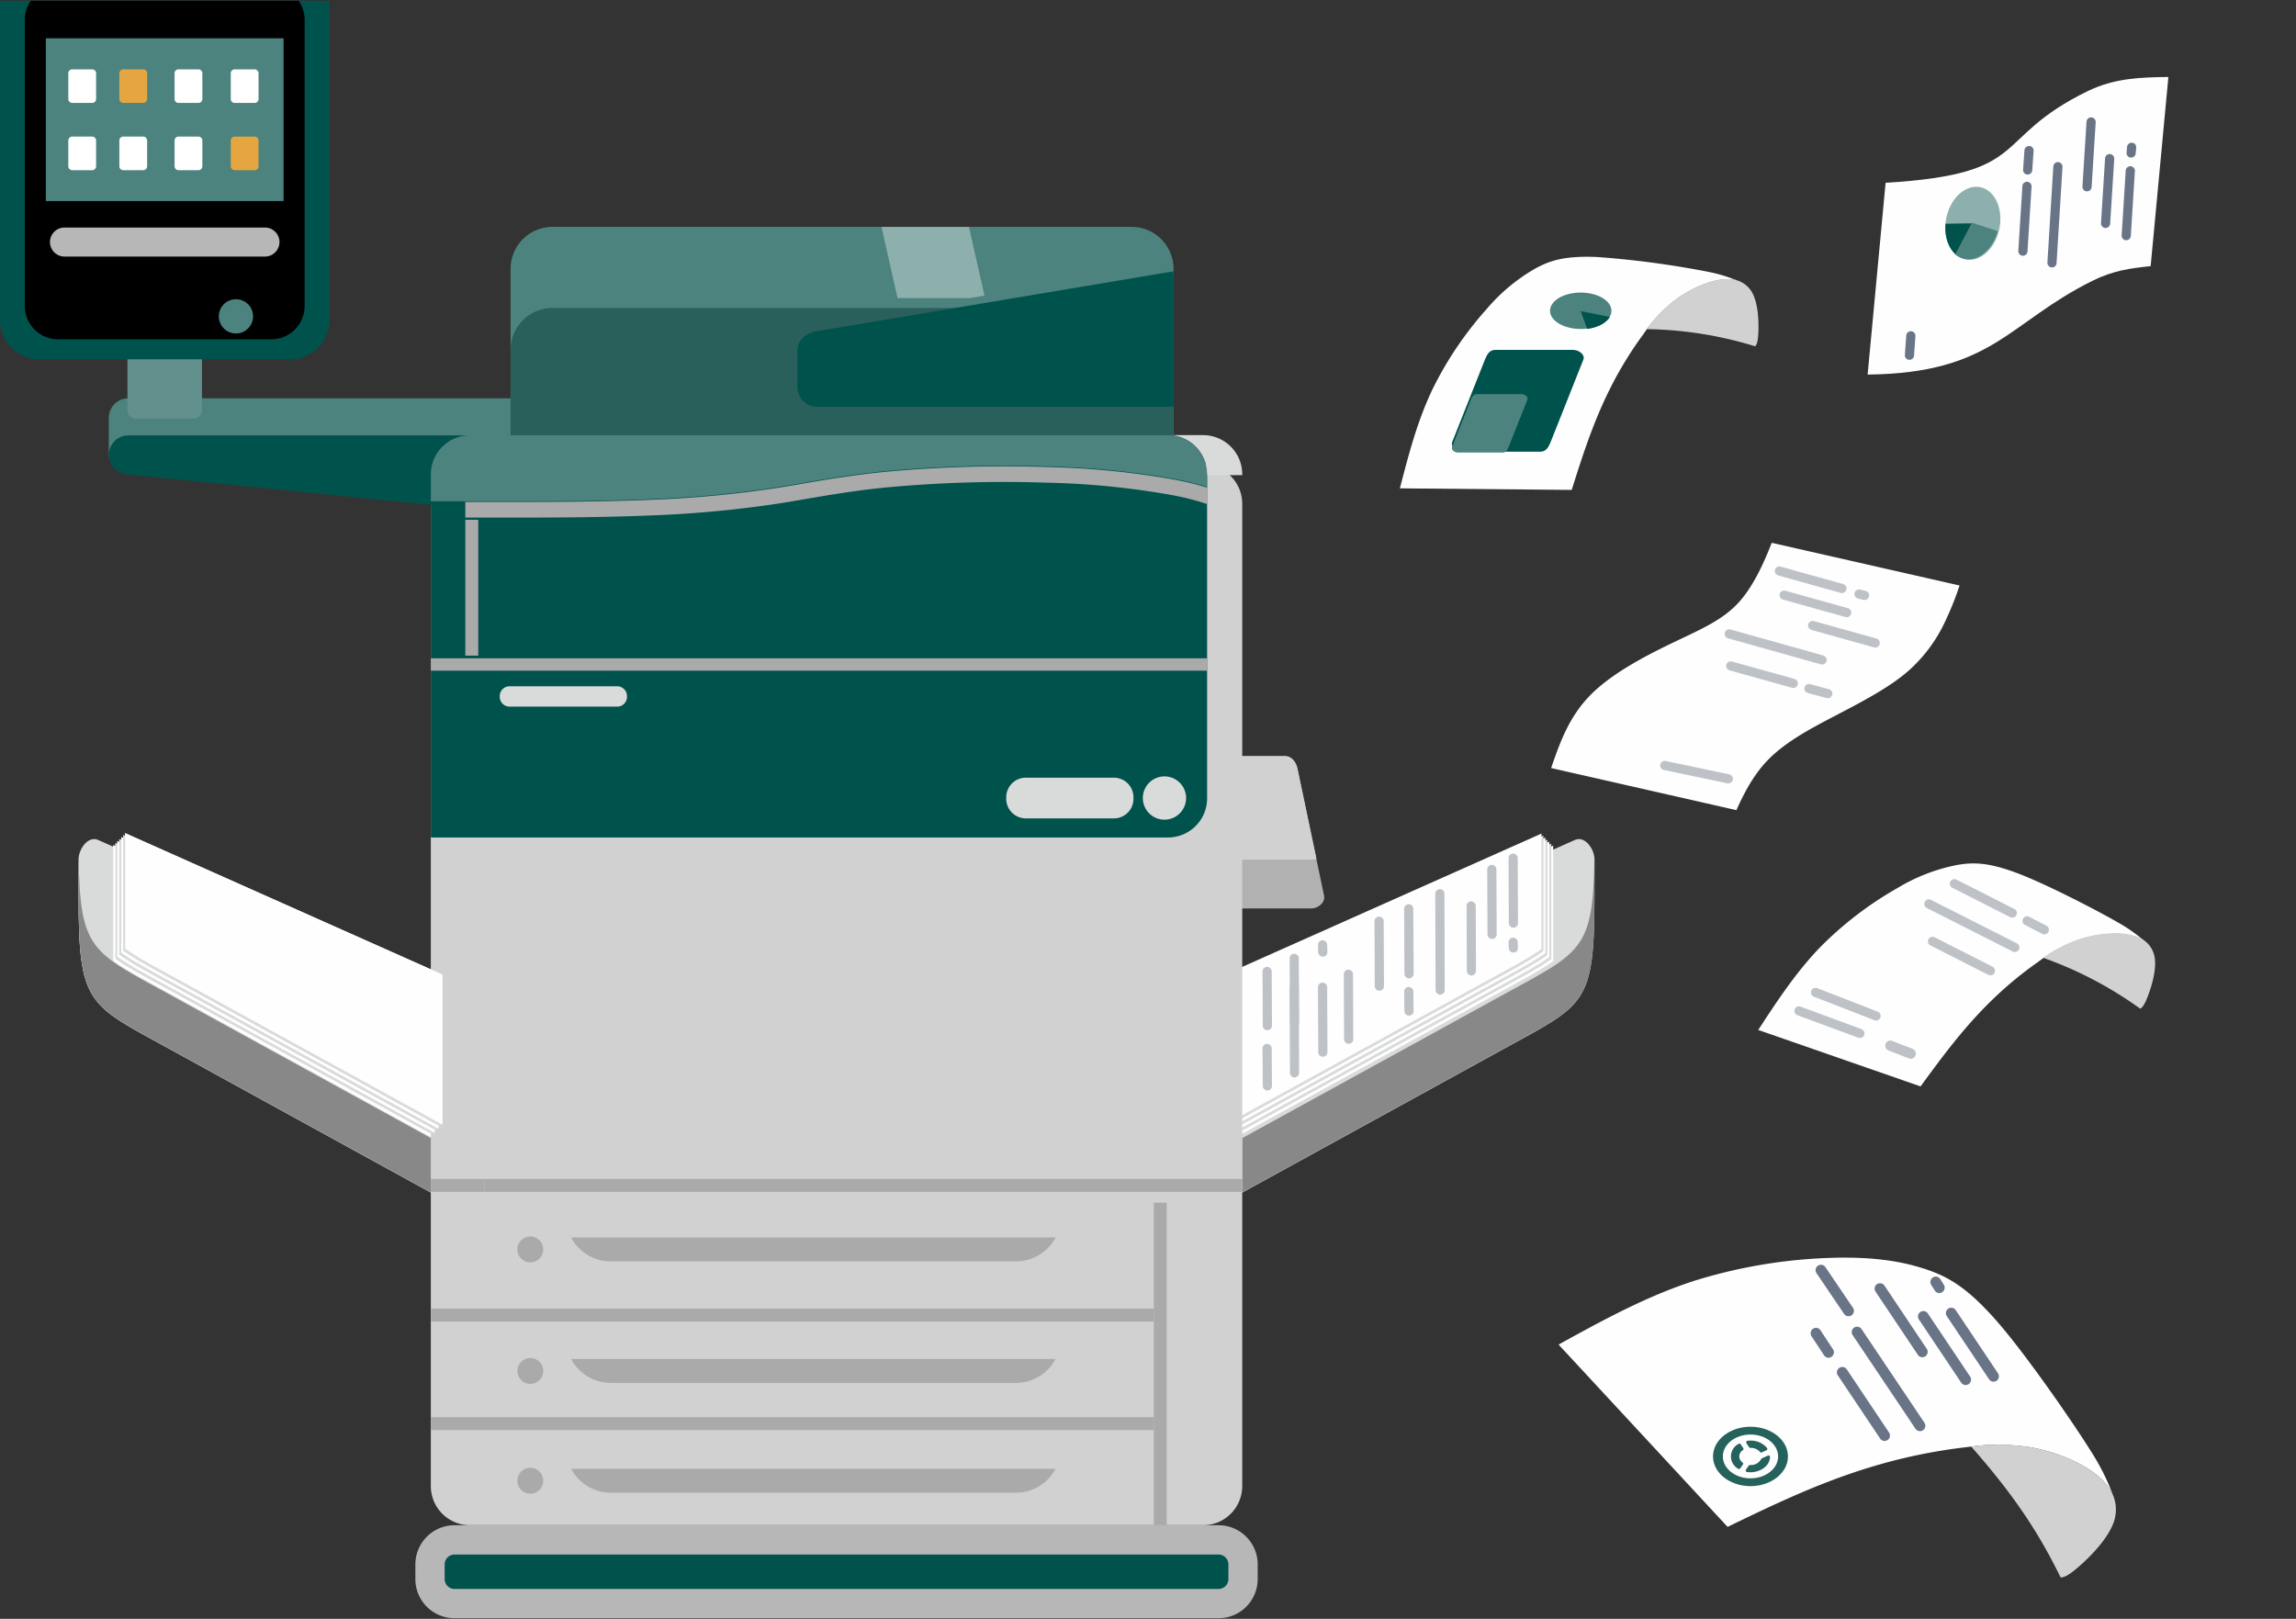 <svg xmlns="http://www.w3.org/2000/svg" xmlns:xlink="http://www.w3.org/1999/xlink" width="546" height="385" viewBox="0 0 546 385">
  <rect x="0" y="0" width="546" height="385" fill="#333333" stroke="none"/>
  <defs>
    <clipPath id="clip-path">
      <rect id="Rectangle_1633" data-name="Rectangle 1633" width="546" height="385" transform="translate(139 1130.13)" fill="#fff"/>
    </clipPath>
  </defs>
  <g id="Mask_Group_1" data-name="Mask Group 1" transform="translate(-139 -1130.13)" clip-path="url(#clip-path)">
    <g id="Group_3459" data-name="Group 3459" transform="translate(139 1130.323)">
      <path id="Path_602" data-name="Path 602" d="M229.893,140.427H249.58c1.683,0,2.713,1.414,3.059,3.061l6.3,29.979c.346,1.647-1.376,3.061-3.059,3.061H236.192c-1.683,0-2.715-1.412-3.061-3.061l-6.3-29.979c-.346-1.648,1.376-3.061,3.061-3.061Z" transform="translate(55.926 39.334)" fill="#b1b1b1" fill-rule="evenodd"/>
      <path id="Path_603" data-name="Path 603" d="M318.627,151.658l-87.235,38.871c-2.333,1.039-4.645,2.092-4.645,4.645v40.174c0,2.551,2.407,5.874,4.645,4.644l70.292-38.624c19.414-10.667,21.588-10.431,21.588-36.382V156.3c0-2.554-2.314-5.682-4.645-4.645Z" transform="translate(55.9 47.907)" fill="#d9dada" fill-rule="evenodd"/>
      <path id="Path_604" data-name="Path 604" d="M296.711,199.639,234.535,233.8V220.9l62.176-34.165c18.414-10.118,21.317-10.426,21.568-32.574q.02.209.02.413v8.683c0,25.951-2.174,25.715-21.588,36.382Z" transform="translate(60.873 49.579)" fill="#888" fill-rule="evenodd"/>
      <path id="Path_605" data-name="Path 605" d="M70.3,151.658l87.235,38.871c2.333,1.039,4.645,2.092,4.645,4.645v40.174c0,2.551-2.407,5.874-4.645,4.644L87.241,201.368C67.827,190.7,65.653,190.937,65.653,164.985V156.3c0-2.554,2.314-5.682,4.645-4.645Z" transform="translate(-46.965 47.907)" fill="#d9dada" fill-rule="evenodd"/>
      <path id="Path_606" data-name="Path 606" d="M87.241,199.639,149.417,233.8V220.9L87.241,186.735c-18.414-10.118-21.317-10.426-21.568-32.574q-.02.209-.02.413v8.683c0,25.951,2.174,25.715,21.588,36.382Z" transform="translate(-46.965 49.579)" fill="#c5c6c6" fill-rule="evenodd"/>
      <path id="Path_607" data-name="Path 607" d="M129.535,200.427h-12.76V203.5h12.76v-3.072Z" transform="translate(-14.322 79.764)" fill="#7688a1" fill-rule="evenodd"/>
      <path id="Path_608" data-name="Path 608" d="M70.705,152.566v27.469c3.135,2.26,7.432,4.49,13.31,7.719l62.176,34.165V186.2L70.705,152.566Z" transform="translate(-43.739 48.259)" fill="#fefefe" fill-rule="evenodd"/>
      <path id="Path_609" data-name="Path 609" d="M70.988,152.283V179.75c3.136,2.261,7.432,4.491,13.312,7.721l62.176,34.164V185.917L70.988,152.283Z" transform="translate(-43.559 48.064)" fill="#d9dada" fill-rule="evenodd"/>
      <path id="Path_610" data-name="Path 610" d="M71.272,152v27.469c3.135,2.26,7.432,4.49,13.31,7.719l62.176,34.165V185.635L71.272,152Z" transform="translate(-43.377 47.868)" fill="#fefefe" fill-rule="evenodd"/>
      <path id="Path_611" data-name="Path 611" d="M71.555,151.716v27.467c3.136,2.261,7.432,4.491,13.31,7.721l62.178,34.164V185.352L71.555,151.716Z" transform="translate(-43.197 47.672)" fill="#d9dada" fill-rule="evenodd"/>
      <path id="Path_612" data-name="Path 612" d="M71.839,151.432V178.9c3.135,2.26,7.432,4.49,13.31,7.719l62.176,34.165V185.068L71.839,151.432Z" transform="translate(-43.015 47.476)" fill="#fefefe" fill-rule="evenodd"/>
      <path id="Path_613" data-name="Path 613" d="M72.122,151.149v27.469c3.136,2.26,7.432,4.49,13.312,7.719L147.61,220.5V184.785L72.122,151.149Z" transform="translate(-42.835 47.281)" fill="#d9dada" fill-rule="evenodd"/>
      <path id="Path_614" data-name="Path 614" d="M72.406,150.865v27.469c3.135,2.26,7.432,4.491,13.31,7.719l62.176,34.165V184.5L72.406,150.865Z" transform="translate(-42.653 47.085)" fill="#fefefe" fill-rule="evenodd"/>
      <path id="Path_615" data-name="Path 615" d="M309.084,152.622v27.469c-3.136,2.261-7.432,4.491-13.311,7.721L233.6,221.975V186.258l75.488-33.636Z" transform="translate(60.274 48.298)" fill="#fefefe" fill-rule="evenodd"/>
      <path id="Path_616" data-name="Path 616" d="M308.8,152.339v27.469c-3.135,2.26-7.432,4.49-13.31,7.719l-62.176,34.165V185.975L308.8,152.339Z" transform="translate(60.093 48.103)" fill="#d9dada" fill-rule="evenodd"/>
      <path id="Path_617" data-name="Path 617" d="M308.517,152.056v27.467c-3.136,2.261-7.432,4.491-13.312,7.721l-62.176,34.164V185.69l75.488-33.634Z" transform="translate(59.912 47.907)" fill="#fefefe" fill-rule="evenodd"/>
      <path id="Path_618" data-name="Path 618" d="M308.232,151.772v27.469c-3.135,2.26-7.432,4.49-13.31,7.719l-62.176,34.165V185.408l75.486-33.636Z" transform="translate(59.731 47.711)" fill="#d9dada" fill-rule="evenodd"/>
      <path id="Path_619" data-name="Path 619" d="M307.95,151.489v27.467c-3.136,2.261-7.432,4.491-13.312,7.721L232.462,220.84V185.123l75.488-33.634Z" transform="translate(59.55 47.516)" fill="#fefefe" fill-rule="evenodd"/>
      <path id="Path_620" data-name="Path 620" d="M307.665,151.205v27.469c-3.135,2.26-7.432,4.49-13.31,7.719l-62.176,34.165V184.841l75.486-33.636Z" transform="translate(59.369 47.32)" fill="#d9dada" fill-rule="evenodd"/>
      <path id="Path_621" data-name="Path 621" d="M307.383,150.922v27.467c-3.136,2.261-7.432,4.491-13.31,7.721L231.9,220.273V184.558l75.488-33.636Z" transform="translate(59.188 47.124)" fill="#fefefe" fill-rule="evenodd"/>
      <path id="Path_622" data-name="Path 622" d="M126.063,95.177H300.442a9.316,9.316,0,0,1,9.289,9.289V338.122a9.316,9.316,0,0,1-9.289,9.289H126.063a9.316,9.316,0,0,1-9.289-9.289V104.466a9.316,9.316,0,0,1,9.289-9.289Z" transform="translate(-14.322 15.133)" fill="#d1d1d1" fill-rule="evenodd"/>
      <path id="Path_623" data-name="Path 623" d="M74.681,89.9h90.613a4.659,4.659,0,0,1,4.645,4.644v17.747c0,2.553-2.1,4.9-4.645,4.645l-90.613-9.063a4.842,4.842,0,0,1-4.644-4.645V94.54A4.657,4.657,0,0,1,74.681,89.9Z" transform="translate(-44.166 4.631)" fill="#4c837e" fill-rule="evenodd"/>
      <path id="Path_624" data-name="Path 624" d="M74.728,82.9H88.485a1.985,1.985,0,0,1,1.981,1.979v12.74a1.985,1.985,0,0,1-1.981,1.979H74.728a1.985,1.985,0,0,1-1.981-1.979V84.875A1.985,1.985,0,0,1,74.728,82.9Z" transform="translate(-42.436 -0.223)" fill="#62908c" fill-rule="evenodd"/>
      <path id="Path_625" data-name="Path 625" d="M123.821,271.235H305.55a9.317,9.317,0,0,0,9.291-9.289v-3.541a9.319,9.319,0,0,0-9.291-9.291H123.821a9.319,9.319,0,0,0-9.291,9.291v3.541a9.318,9.318,0,0,0,9.291,9.289Z" transform="translate(-15.755 113.429)" fill="#b7b7b7" fill-rule="evenodd"/>
      <path id="Path_626" data-name="Path 626" d="M121.105,261.553H302.835a2.348,2.348,0,0,0,2.323-2.322V255.69a2.349,2.349,0,0,0-2.323-2.323H121.105a2.349,2.349,0,0,0-2.323,2.323v3.541a2.348,2.348,0,0,0,2.323,2.322Z" transform="translate(-13.04 116.144)" fill="#00524c" fill-rule="evenodd"/>
      <path id="Path_627" data-name="Path 627" d="M252.34,240.927H137.14a10.672,10.672,0,0,0,9.41,5.686h96.379a10.674,10.674,0,0,0,9.41-5.686Z" transform="translate(-1.318 108.201)" fill="#aaa" fill-rule="evenodd"/>
      <path id="Path_628" data-name="Path 628" d="M252.34,224.989H137.14a10.672,10.672,0,0,0,9.41,5.686h96.379a10.674,10.674,0,0,0,9.41-5.686Z" transform="translate(-1.318 98.024)" fill="#aaa" fill-rule="evenodd"/>
      <path id="Path_629" data-name="Path 629" d="M252.34,208.677H137.14a10.67,10.67,0,0,0,9.41,5.684h96.379a10.672,10.672,0,0,0,9.41-5.684Z" transform="translate(-1.318 85.438)" fill="#aaa" fill-rule="evenodd"/>
      <path id="Path_630" data-name="Path 630" d="M288.7,233.427H116.774V236.5H288.7v-3.073Z" transform="translate(-14.322 103.412)" fill="#aaa" fill-rule="evenodd"/>
      <path id="Path_631" data-name="Path 631" d="M288.7,217.677H116.774v3.072H288.7v-3.072Z" transform="translate(-14.322 93.355)" fill="#aaa" fill-rule="evenodd"/>
      <path id="Path_632" data-name="Path 632" d="M304.757,200.427h-180.2V203.5h180.2v-3.072Z" transform="translate(-9.349 79.764)" fill="#aaa" fill-rule="evenodd"/>
      <path id="Path_633" data-name="Path 633" d="M221.7,202.3v76.706h3.072V202.3Z" transform="translate(52.677 83.537)" fill="#aaa" fill-rule="evenodd"/>
      <path id="Path_634" data-name="Path 634" d="M132.409,208.536a3.072,3.072,0,1,1-3.072,3.072,3.073,3.073,0,0,1,3.072-3.072Z" transform="translate(-6.3 85.351)" fill="#aaa" fill-rule="evenodd"/>
      <path id="Path_635" data-name="Path 635" d="M132.409,224.849a3.072,3.072,0,1,1-3.072,3.072,3.072,3.072,0,0,1,3.072-3.072Z" transform="translate(-6.3 97.934)" fill="#aaa" fill-rule="evenodd"/>
      <path id="Path_636" data-name="Path 636" d="M132.409,240.787a3.072,3.072,0,1,1-3.072,3.072,3.072,3.072,0,0,1,3.072-3.072Z" transform="translate(-6.3 108.111)" fill="#aaa" fill-rule="evenodd"/>
      <path id="Path_637" data-name="Path 637" d="M54.248,33.77v75.968a9.316,9.316,0,0,0,9.289,9.289H123.3a9.316,9.316,0,0,0,9.289-9.289V33.77Z" transform="translate(-54.248 -33.77)" fill="#00524c" fill-rule="evenodd"/>
      <path id="Path_638" data-name="Path 638" d="M122.963,33.77H59.275a7.838,7.838,0,0,0-1.426,4.511v68.095a7.913,7.913,0,0,0,7.89,7.89H116.5a7.913,7.913,0,0,0,7.89-7.89V38.281a7.828,7.828,0,0,0-1.427-4.511Z" transform="translate(-51.949 -33.77)" fill-rule="evenodd"/>
      <path id="Path_639" data-name="Path 639" d="M60.9,39.208h56.532V77.919H60.9V39.208Z" transform="translate(-49.998 -30.298)" fill="#4c837e" fill-rule="evenodd"/>
      <path id="Path_640" data-name="Path 640" d="M90.078,75.97a4.071,4.071,0,1,1-4.07,4.072,4.071,4.071,0,0,1,4.07-4.072Z" transform="translate(-33.968 -4.997)" fill="#4c837e" fill-rule="evenodd"/>
      <path id="Path_641" data-name="Path 641" d="M165.294,95.177H74.681a4.657,4.657,0,0,0-4.644,4.645v.029a4.842,4.842,0,0,0,4.644,4.645l90.613,9.063c2.541.254,4.645-2.092,4.645-4.645V99.822a4.659,4.659,0,0,0-4.645-4.645Z" transform="translate(-44.166 8.176)" fill="#00524c" fill-rule="evenodd"/>
      <path id="Path_642" data-name="Path 642" d="M138.293,66.583H276.066a9.974,9.974,0,0,1,9.946,9.946v63.984a9.974,9.974,0,0,1-9.946,9.944H138.293a9.973,9.973,0,0,1-9.944-9.944V76.529a9.974,9.974,0,0,1,9.944-9.946Z" transform="translate(-6.931 -12.817)" fill="#4c837e" fill-rule="evenodd"/>
      <path id="Path_643" data-name="Path 643" d="M138.293,76.914H276.066a9.974,9.974,0,0,1,9.946,9.944v63.985a9.974,9.974,0,0,1-9.946,9.944H138.293a9.973,9.973,0,0,1-9.944-9.944V86.858a9.973,9.973,0,0,1,9.944-9.944Z" transform="translate(-6.931 -3.867)" fill="#2a605b" fill-rule="evenodd"/>
      <path id="Path_644" data-name="Path 644" d="M232.472,140.427v24.655l.09,0h19.687a4.683,4.683,0,0,0,1.262-.177l-4.5-21.419c-.346-1.647-1.376-3.061-3.059-3.061Z" transform="translate(59.556 39.17)" fill="#d1d1d1" fill-rule="evenodd"/>
      <path id="Path_645" data-name="Path 645" d="M116.774,111.69v78.347c.213.015.428.023.644.023H292.087a9.311,9.311,0,0,0,9.291-9.291v-76.3a9.316,9.316,0,0,0-9.291-9.289H126.063a9.316,9.316,0,0,0-9.289,9.289v7.224Z" transform="translate(-14.322 8.923)" fill="#00524c" fill-rule="evenodd"/>
      <path id="Path_646" data-name="Path 646" d="M204.929,143.614H225.9a4.657,4.657,0,0,1,4.644,4.644v.392a4.657,4.657,0,0,1-4.644,4.644H204.929a4.657,4.657,0,0,1-4.645-4.644v-.392a4.657,4.657,0,0,1,4.645-4.644Z" transform="translate(39.003 41.146)" fill="#d9dada" fill-rule="evenodd"/>
      <path id="Path_647" data-name="Path 647" d="M225.254,143.427a5.146,5.146,0,1,1-5.145,5.145,5.146,5.146,0,0,1,5.145-5.145Z" transform="translate(51.662 41.026)" fill="#d9dada" fill-rule="evenodd"/>
      <path id="Path_648" data-name="Path 648" d="M129.1,130.722h25.612a2.328,2.328,0,0,1,2.322,2.322v.2a2.329,2.329,0,0,1-2.322,2.322H129.1a2.328,2.328,0,0,1-2.322-2.322v-.2a2.327,2.327,0,0,1,2.322-2.322Z" transform="translate(-7.934 32.298)" fill="#d9dada" fill-rule="evenodd"/>
      <path id="Path_649" data-name="Path 649" d="M182.178,66.583,186,83.511h17.17l3.5-.587-3.693-16.341Z" transform="translate(27.441 -12.817)" fill="#fff" fill-rule="evenodd" opacity="0.363"/>
      <path id="Path_650" data-name="Path 650" d="M210.967,80.079l-36.348,6.1c-2.517.423-4.644,2.091-4.644,4.645v8.683a4.658,4.658,0,0,0,4.644,4.645h84.813V73.1a10.056,10.056,0,0,0-.066-1.14l-44.9,7.536-3.5.587Z" transform="translate(19.649 -7.617)" fill="#00524c" fill-rule="evenodd"/>
      <path id="Path_651" data-name="Path 651" d="M289.722,126.738H116.774v2.939h184.6v-2.939Z" transform="translate(-14.322 29.631)" fill="#aaa" fill-rule="evenodd"/>
      <path id="Path_652" data-name="Path 652" d="M121.781,107.017v32.314h3.072V107.019q-1.536,0-3.072,0Z" transform="translate(-11.125 16.396)" fill="#aaa" fill-rule="evenodd"/>
      <path id="Path_653" data-name="Path 653" d="M132.543,108.049q-4.454,0-8.905,0h-1.856v3.716h1.856q.61,0,1.216,0,3.844,0,7.69,0c11.193,0,22.387-.051,33.569-.518a267.818,267.818,0,0,0,30.216-2.836c2.029-.318,4.052-.662,6.074-1.013,6.517-1.129,13.036-2.187,19.623-2.813a301.308,301.308,0,0,1,38.014-1.121,190.7,190.7,0,0,1,30.166,3.02c.2.039.406.08.609.121a57.447,57.447,0,0,1,7.365,1.953v-3.91a62.285,62.285,0,0,0-6.636-1.688q-.668-.133-1.339-.261a196.525,196.525,0,0,0-30.048-2.949,305.1,305.1,0,0,0-38.486,1.134c-6.68.636-13.294,1.706-19.9,2.851-2,.347-4,.69-6.013,1a264.225,264.225,0,0,1-29.8,2.8c-9.818.408-19.646.495-29.474.51q-1.971,0-3.941,0Z" transform="translate(-11.125 11.137)" fill="#aaa" fill-rule="evenodd"/>
      <path id="Path_654" data-name="Path 654" d="M224.57,95.27a9.323,9.323,0,0,1,7.975,9.2v.226H240.9v-.226a9.316,9.316,0,0,0-9.289-9.289H224.57v.093Z" transform="translate(54.51 8.11)" fill="#d9dada" fill-rule="evenodd"/>
      <path id="Path_655" data-name="Path 655" d="M126.063,95.177a9.316,9.316,0,0,0-9.289,9.289v6.4h10.061l8.905,0,3.941,0c9.828-.015,19.656-.1,29.474-.51a264.226,264.226,0,0,0,29.8-2.8c2.009-.313,4.011-.655,6.013-1,6.61-1.145,13.223-2.215,19.9-2.851a305.1,305.1,0,0,1,38.486-1.134,196.525,196.525,0,0,1,30.048,2.949l1.339.261a62.276,62.276,0,0,1,6.636,1.688v-3a9.323,9.323,0,0,0-7.975-9.2,9.161,9.161,0,0,0-1.316-.093H126.063Z" transform="translate(-14.322 8.155)" fill="#4c837e" fill-rule="evenodd"/>
      <path id="Path_657" data-name="Path 657" d="M65.092,43.718h4.747a.931.931,0,0,1,.929.929v6.13a.931.931,0,0,1-.929.929H65.092a.931.931,0,0,1-.929-.929v-6.13a.931.931,0,0,1,.929-.929Z" transform="translate(-47.917 -27.418)" fill="#fff" fill-rule="evenodd"/>
      <path id="Path_658" data-name="Path 658" d="M72.5,43.718h4.747a.931.931,0,0,1,.929.929v6.13a.931.931,0,0,1-.929.929H72.5a.931.931,0,0,1-.929-.929v-6.13a.931.931,0,0,1,.929-.929Z" transform="translate(-43.188 -27.418)" fill="#e5a641" fill-rule="evenodd"/>
      <path id="Path_659" data-name="Path 659" d="M80.512,43.718h4.749a.931.931,0,0,1,.929.929v6.13a.931.931,0,0,1-.929.929H80.512a.931.931,0,0,1-.929-.929v-6.13a.931.931,0,0,1,.929-.929Z" transform="translate(-38.07 -27.418)" fill="#fff" fill-rule="evenodd"/>
      <path id="Path_660" data-name="Path 660" d="M88.668,43.718h4.749a.931.931,0,0,1,.929.929v6.13a.931.931,0,0,1-.929.929H88.668a.931.931,0,0,1-.929-.929v-6.13a.931.931,0,0,1,.929-.929Z" transform="translate(-32.862 -27.418)" fill="#fff" fill-rule="evenodd"/>
      <path id="Path_661" data-name="Path 661" d="M65.092,53.478h4.747a.931.931,0,0,1,.929.929v6.13a.931.931,0,0,1-.929.929H65.092a.931.931,0,0,1-.929-.929v-6.13a.931.931,0,0,1,.929-.929Z" transform="translate(-47.917 -21.186)" fill="#fff" fill-rule="evenodd"/>
      <path id="Path_662" data-name="Path 662" d="M72.5,53.478h4.747a.931.931,0,0,1,.929.929v6.13a.931.931,0,0,1-.929.929H72.5a.931.931,0,0,1-.929-.929v-6.13a.931.931,0,0,1,.929-.929Z" transform="translate(-43.188 -21.186)" fill="#fff" fill-rule="evenodd"/>
      <path id="Path_663" data-name="Path 663" d="M80.512,53.478h4.749a.931.931,0,0,1,.929.929v6.13a.931.931,0,0,1-.929.929H80.512a.931.931,0,0,1-.929-.929v-6.13a.931.931,0,0,1,.929-.929Z" transform="translate(-38.07 -21.186)" fill="#fff" fill-rule="evenodd"/>
      <path id="Path_664" data-name="Path 664" d="M88.668,53.478h4.749a.931.931,0,0,1,.929.929v6.13a.931.931,0,0,1-.929.929H88.668a.931.931,0,0,1-.929-.929v-6.13a.931.931,0,0,1,.929-.929Z" transform="translate(-32.862 -21.186)" fill="#e5a641" fill-rule="evenodd"/>
      <path id="Path_665" data-name="Path 665" d="M308.5,133.734c-6.639,3.184-14.768,7.383-19.915,12.668-4.937,5.065-7.133,11.126-9.215,17.229l44.054,10.012c1.973-4.378,4.208-8.591,7.632-12.068,4.4-4.472,10.77-7.722,16.866-10.906s11.922-6.3,16.19-9.957a36.024,36.024,0,0,0,9.009-12.056,73.352,73.352,0,0,0,3.375-8.44l-44.668-10.152c-1.3,3.285-3.862,9.7-7.682,13.987-3.862,4.334-9.009,6.5-15.646,9.685Z" transform="translate(89.499 18.837)" fill="#fefefe" fill-rule="evenodd"/>
      <path id="Path_666" data-name="Path 666" d="M324.091,175.306c-5.646,5.846-10.17,12.717-14.668,19.612l38.6,13.425c4.945-6.762,9.91-13.518,16.218-19.774a88.939,88.939,0,0,1,11.735-9.83l.141-.1v0a34.156,34.156,0,0,1,8.558-4.788c4-1.621,12.44-3.084,16.641-.023a36.668,36.668,0,0,0-6.148-4.362c-4.223-2.476-16.643-8.961-23.708-11.675s-10.754-2.815-14.8-2.1a43.494,43.494,0,0,0-14.132,5.479,84.43,84.43,0,0,0-18.435,14.132Zm77.862-.944h0l-.008-.008.008.008Z" transform="translate(108.693 49.838)" fill="#fefefe" fill-rule="evenodd"/>
      <path id="Path_667" data-name="Path 667" d="M350.779,171.376a91.44,91.44,0,0,1,23.061,12.092c.569-.238,1.129-1.121,1.881-3.11.87-2.3,2-6.094,1.588-8.96a6.23,6.23,0,0,0-3.139-4.555c-4.386-2.43-12.125-1.04-15.905.49a31.326,31.326,0,0,0-7.485,4.042Z" transform="translate(135.1 56.222)" fill="#d1d1d1" fill-rule="evenodd"/>
      <path id="Path_668" data-name="Path 668" d="M87.241,199.639,149.417,233.8V220.9L87.241,186.735c-18.414-10.118-21.317-10.426-21.568-32.574q-.02.209-.02.413v8.683c0,25.951,2.174,25.715,21.588,36.382Z" transform="translate(-46.965 49.579)" fill="#888" fill-rule="evenodd"/>
      <path id="Path_669" data-name="Path 669" d="M129.535,200.427h-12.76V203.5h12.76v-3.072Z" transform="translate(-14.322 79.764)" fill="#aaa" fill-rule="evenodd"/>
      <path id="Path_670" data-name="Path 670" d="M70.705,152.566v27.469c3.135,2.26,7.432,4.49,13.31,7.719l62.176,34.165V186.2L70.705,152.566Z" transform="translate(-43.739 48.259)" fill="#fefefe" fill-rule="evenodd"/>
      <path id="Path_671" data-name="Path 671" d="M70.988,152.283V179.75c3.136,2.261,7.432,4.491,13.312,7.721l62.176,34.164V185.917L70.988,152.283Z" transform="translate(-43.559 48.064)" fill="#d9dada" fill-rule="evenodd"/>
      <path id="Path_672" data-name="Path 672" d="M71.272,152v27.469c3.135,2.26,7.432,4.49,13.31,7.719l62.176,34.165V185.635L71.272,152Z" transform="translate(-43.377 47.868)" fill="#fefefe" fill-rule="evenodd"/>
      <path id="Path_673" data-name="Path 673" d="M71.555,151.716v27.467c3.136,2.261,7.432,4.491,13.31,7.721l62.178,34.164V185.352L71.555,151.716Z" transform="translate(-43.197 47.672)" fill="#d9dada" fill-rule="evenodd"/>
      <path id="Path_674" data-name="Path 674" d="M71.839,151.432V178.9c3.135,2.26,7.432,4.49,13.31,7.719l62.176,34.165V185.068L71.839,151.432Z" transform="translate(-43.015 47.476)" fill="#fefefe" fill-rule="evenodd"/>
      <path id="Path_675" data-name="Path 675" d="M72.122,151.149v27.469c3.136,2.26,7.432,4.49,13.312,7.719L147.61,220.5V184.785L72.122,151.149Z" transform="translate(-42.835 47.281)" fill="#d9dada" fill-rule="evenodd"/>
      <path id="Path_676" data-name="Path 676" d="M72.406,150.865v27.469c3.135,2.26,7.432,4.491,13.31,7.719l62.176,34.165V184.5L72.406,150.865Z" transform="translate(-42.653 47.085)" fill="#fefefe" fill-rule="evenodd"/>
      <path id="Path_677" data-name="Path 677" d="M274.271,154.276h0a1.094,1.094,0,0,1,1.1,1.088l.07,15.442a1.1,1.1,0,0,1-1.086,1.1h0a1.1,1.1,0,0,1-1.1-1.088l-.07-15.442a1.1,1.1,0,0,1,1.088-1.1Z" transform="translate(85.552 48.534)" fill="#bec2c7" fill-rule="evenodd"/>
      <path id="Path_678" data-name="Path 678" d="M271.176,155.87h0a1.1,1.1,0,0,1,1.1,1.086l.069,15.443a1.092,1.092,0,0,1-1.086,1.1h0a1.1,1.1,0,0,1-1.1-1.086l-.069-15.442a1.094,1.094,0,0,1,1.086-1.1Z" transform="translate(83.577 49.622)" fill="#bec2c7" fill-rule="evenodd"/>
      <path id="Path_679" data-name="Path 679" d="M268.176,161.026h0a1.1,1.1,0,0,1,1.1,1.088l.069,15.442a1.092,1.092,0,0,1-1.086,1.1h0a1.1,1.1,0,0,1-1.1-1.086l-.069-15.442a1.094,1.094,0,0,1,1.086-1.1Z" transform="translate(81.661 53.144)" fill="#bec2c7" fill-rule="evenodd"/>
      <path id="Path_680" data-name="Path 680" d="M238.563,170.309h0a1.1,1.1,0,0,1,1.1,1.086l.067,12.9a1.094,1.094,0,0,1-1.086,1.1h0a1.1,1.1,0,0,1-1.1-1.088l-.067-12.9a1.091,1.091,0,0,1,1.085-1.1Z" transform="translate(62.753 59.441)" fill="#bec2c7" fill-rule="evenodd"/>
      <path id="Path_681" data-name="Path 681" d="M242.5,168.433h0a1.094,1.094,0,0,1,1.1,1.088l.07,15.442a1.1,1.1,0,0,1-1.086,1.1h0a1.1,1.1,0,0,1-1.1-1.088l-.07-15.442a1.1,1.1,0,0,1,1.088-1.1Z" transform="translate(65.266 58.203)" fill="#bec2c7" fill-rule="evenodd"/>
      <path id="Path_682" data-name="Path 682" d="M246.613,172.512h0a1.093,1.093,0,0,1,1.1,1.086l.07,15.442a1.1,1.1,0,0,1-1.088,1.1h0a1.093,1.093,0,0,1-1.1-1.088l-.07-15.442a1.093,1.093,0,0,1,1.086-1.1Z" transform="translate(67.892 60.989)" fill="#bec2c7" fill-rule="evenodd"/>
      <path id="Path_683" data-name="Path 683" d="M250.363,170.683h0a1.094,1.094,0,0,1,1.1,1.086l.07,15.442a1.1,1.1,0,0,1-1.088,1.1h0a1.093,1.093,0,0,1-1.1-1.088l-.07-15.442a1.094,1.094,0,0,1,1.086-1.1Z" transform="translate(70.287 59.739)" fill="#bec2c7" fill-rule="evenodd"/>
      <path id="Path_684" data-name="Path 684" d="M254.818,163.183h0a1.092,1.092,0,0,1,1.1,1.086l.07,15.442a1.1,1.1,0,0,1-1.086,1.1h0a1.1,1.1,0,0,1-1.1-1.088l-.07-15.442a1.094,1.094,0,0,1,1.088-1.1Z" transform="translate(73.13 54.617)" fill="#bec2c7" fill-rule="evenodd"/>
      <path id="Path_685" data-name="Path 685" d="M259.12,161.431h0a1.1,1.1,0,0,1,1.1,1.088l.069,15.442a1.094,1.094,0,0,1-1.086,1.1h0a1.1,1.1,0,0,1-1.1-1.088l-.069-15.442a1.094,1.094,0,0,1,1.086-1.1Z" transform="translate(75.879 53.421)" fill="#bec2c7" fill-rule="evenodd"/>
      <path id="Path_686" data-name="Path 686" d="M238.562,181.226h0a1.1,1.1,0,0,1,1.1,1.09l.064,8.91a1.09,1.09,0,0,1-1.085,1.095h0a1.1,1.1,0,0,1-1.1-1.09l-.064-8.91a1.088,1.088,0,0,1,1.083-1.095Z" transform="translate(62.753 66.823)" fill="#bec2c7" fill-rule="evenodd"/>
      <path id="Path_687" data-name="Path 687" d="M242.5,172.507h0a1.093,1.093,0,0,1,1.1,1.085l.072,20.287a1.1,1.1,0,0,1-1.088,1.1h0a1.09,1.09,0,0,1-1.095-1.085l-.074-20.287a1.1,1.1,0,0,1,1.09-1.1Z" transform="translate(65.265 61.07)" fill="#bec2c7" fill-rule="evenodd"/>
      <path id="Path_688" data-name="Path 688" d="M246.606,166.651h0a1.123,1.123,0,0,1,1.114,1.091l.034,1.724a1.068,1.068,0,0,1-1.07,1.093h0a1.119,1.119,0,0,1-1.114-1.09l-.034-1.724a1.07,1.07,0,0,1,1.068-1.095Z" transform="translate(67.899 56.767)" fill="#bec2c7" fill-rule="evenodd"/>
      <path id="Path_689" data-name="Path 689" d="M259.118,173.232h0a1.111,1.111,0,0,1,1.106,1.091l.052,4.632a1.08,1.08,0,0,1-1.078,1.095h0a1.111,1.111,0,0,1-1.106-1.091l-.054-4.632a1.083,1.083,0,0,1,1.08-1.095Z" transform="translate(75.881 61.298)" fill="#bec2c7" fill-rule="evenodd"/>
      <path id="Path_690" data-name="Path 690" d="M263.635,159.228h0a1.091,1.091,0,0,1,1.1,1.085l.072,22.912a1.1,1.1,0,0,1-1.088,1.1h0a1.091,1.091,0,0,1-1.095-1.085l-.074-22.913a1.1,1.1,0,0,1,1.09-1.1Z" transform="translate(78.759 52.035)" fill="#bec2c7" fill-rule="evenodd"/>
      <path id="Path_691" data-name="Path 691" d="M274.263,166.292h0a1.124,1.124,0,0,1,1.116,1.091l.031,1.362a1.066,1.066,0,0,1-1.067,1.093h0a1.124,1.124,0,0,1-1.116-1.091l-.031-1.362a1.069,1.069,0,0,1,1.068-1.093Z" transform="translate(85.56 56.517)" fill="#bec2c7" fill-rule="evenodd"/>
      <path id="Path_692" data-name="Path 692" d="M265.038,101.627c-3.48,7.346-5.568,15.3-7.622,23.274l40.86.37c2.522-7.99,5.065-15.977,9.038-23.923a88.818,88.818,0,0,1,7.975-13.067l.1-.138,0,0a34.135,34.135,0,0,1,6.574-7.275c3.274-2.815,10.8-6.9,15.76-5.347a36.618,36.618,0,0,0-7.219-2.163,222.06,222.06,0,0,0-26.2-3.477c-7.564-.31-11.09.773-14.693,2.746a43.514,43.514,0,0,0-11.635,9.713,84.4,84.4,0,0,0-12.943,19.287ZM338.5,75.82h0l-.011,0,.01,0Z" transform="translate(75.484 -8.953)" fill="#fefefe" fill-rule="evenodd"/>
      <path id="Path_693" data-name="Path 693" d="M293.274,85.006a91.516,91.516,0,0,1,25.717,4.078c.462-.406.711-1.422.787-3.547.087-2.461-.059-6.412-1.363-9a6.232,6.232,0,0,0-4.431-3.312c-4.934-.9-11.82,2.894-14.914,5.553a31.31,31.31,0,0,0-5.8,6.225Z" transform="translate(98.381 -6.92)" fill="#d1d1d1" fill-rule="evenodd"/>
      <path id="Path_694" data-name="Path 694" d="M377.578,48.215c6.487-3.179,12.8-3.31,19.243-3.389l-4.214,44.983c-4.775.51-8.85,1.009-13.846,3.49-20.221,10.041-23.651,21.976-53.461,22.3l4.273-45.609c35.206-2.124,24.729-10.375,48-21.778Z" transform="translate(118.831 -26.71)" fill="#fefefe" fill-rule="evenodd"/>
      <path id="Path_695" data-name="Path 695" d="M312.5,215.858c-11.183,3.634-21.627,9.338-32.055,15.093l40.19,43.354c10.909-5.281,21.839-10.539,34.144-14.25a128.693,128.693,0,0,1,21.665-4.588l.246-.03h0c5.114-.6,7.35-1.021,14.183-.308,6.212.649,17.985,4.508,21.273,11.27a52.936,52.936,0,0,0-4.893-9.746c-3.711-6.03-15.176-22.746-22.36-31.009s-11.825-10.9-17.48-12.73-12.322-2.858-21.773-2.6a122.178,122.178,0,0,0-33.145,5.54Zm100.107,51.655v0l0-.016,0,.015Z" transform="translate(90.19 88.63)" fill="#fefefe" fill-rule="evenodd"/>
      <path id="Path_696" data-name="Path 696" d="M340.333,237.88c8.858,10.064,15.409,19.092,21.25,31.1.886.082,2.2-.665,4.513-2.7,2.676-2.353,6.687-6.43,8.111-10.369a9.019,9.019,0,0,0-.916-7.95c-3.954-6.082-14.785-9.561-20.652-10.174a45.326,45.326,0,0,0-12.305.084Z" transform="translate(128.43 105.962)" fill="#d1d1d1" fill-rule="evenodd"/>
      <path id="Path_697" data-name="Path 697" d="M64.949,66.677h47.682a3.462,3.462,0,0,1,3.452,3.452h0a3.464,3.464,0,0,1-3.452,3.454H64.949A3.464,3.464,0,0,1,61.5,70.129h0a3.462,3.462,0,0,1,3.452-3.452Z" transform="translate(-49.619 -12.757)" fill="#b7b7b7" fill-rule="evenodd"/>
      <path id="Path_698" data-name="Path 698" d="M311.867,114.562h0a1.1,1.1,0,0,1,1.345-.759l14.873,4.15a1.092,1.092,0,0,1,.759,1.345h0a1.1,1.1,0,0,1-1.345.759l-14.875-4.15a1.093,1.093,0,0,1-.757-1.345Z" transform="translate(110.227 20.756)" fill="#bec2c7" fill-rule="evenodd"/>
      <path id="Path_699" data-name="Path 699" d="M312.555,117.973h0a1.094,1.094,0,0,1,1.345-.757l14.875,4.149a1.094,1.094,0,0,1,.757,1.345h0a1.092,1.092,0,0,1-1.345.759l-14.873-4.149a1.1,1.1,0,0,1-.759-1.347Z" transform="translate(110.667 23.081)" fill="#bec2c7" fill-rule="evenodd"/>
      <path id="Path_700" data-name="Path 700" d="M316.7,122.269v0a1.1,1.1,0,0,1,1.345-.759l14.875,4.15a1.1,1.1,0,0,1,.759,1.345h0a1.092,1.092,0,0,1-1.345.759l-14.873-4.149a1.1,1.1,0,0,1-.759-1.345Z" transform="translate(113.311 26.008)" fill="#bec2c7" fill-rule="evenodd"/>
      <path id="Path_701" data-name="Path 701" d="M295.217,142.14h0a1.1,1.1,0,0,1,1.294-.844l15.111,3.177a1.093,1.093,0,0,1,.844,1.293h0a1.093,1.093,0,0,1-1.293.844l-15.112-3.177a1.094,1.094,0,0,1-.844-1.293Z" transform="translate(99.607 39.494)" fill="#bec2c7" fill-rule="evenodd"/>
      <path id="Path_702" data-name="Path 702" d="M304.809,127.985h0a1.1,1.1,0,0,1,1.345-.759l14.875,4.15a1.1,1.1,0,0,1,.759,1.345h0a1.1,1.1,0,0,1-1.345.759l-14.875-4.15a1.1,1.1,0,0,1-.759-1.345Z" transform="translate(105.721 29.905)" fill="#bec2c7" fill-rule="evenodd"/>
      <path id="Path_703" data-name="Path 703" d="M316.161,131.21h0a1.108,1.108,0,0,1,1.35-.765l4.472,1.213a1.081,1.081,0,0,1,.757,1.337h0a1.108,1.108,0,0,1-1.35.765l-4.472-1.213a1.083,1.083,0,0,1-.759-1.337Z" transform="translate(112.969 32.067)" fill="#bec2c7" fill-rule="evenodd"/>
      <path id="Path_704" data-name="Path 704" d="M304.591,123.441h0a1.091,1.091,0,0,1,1.344-.759L328,128.87a1.1,1.1,0,0,1,.76,1.347v0a1.092,1.092,0,0,1-1.344.757l-22.061-6.187a1.1,1.1,0,0,1-.76-1.347Z" transform="translate(105.583 26.829)" fill="#bec2c7" fill-rule="evenodd"/>
      <path id="Path_705" data-name="Path 705" d="M323.426,117.85v0a1.122,1.122,0,0,1,1.355-.775l1.317.341a1.069,1.069,0,0,1,.76,1.326l0,0a1.123,1.123,0,0,1-1.353.775l-1.317-.342a1.065,1.065,0,0,1-.76-1.324Z" transform="translate(117.608 22.95)" fill="#bec2c7" fill-rule="evenodd"/>
      <path id="Path_706" data-name="Path 706" d="M275.213,83.077h18.614c1.319,0,2.871,1.131,2.4,2.322l-7.77,19.559c-.474,1.193-1.078,2.322-2.4,2.322H267.445c-1.319,0-2.871-1.129-2.4-2.322l7.77-19.559c.474-1.193,1.078-2.322,2.4-2.322Z" transform="translate(80.302 -0.053)" fill="#00524c" fill-rule="evenodd"/>
      <path id="Path_707" data-name="Path 707" d="M270.849,89.367h10.688c.757,0,1.647.649,1.375,1.332l-4.46,11.232c-.272.683-.619,1.332-1.376,1.332H266.387c-.757,0-1.648-.647-1.376-1.332L269.472,90.7c.272-.685.619-1.332,1.376-1.332Z" transform="translate(80.301 4.176)" fill="#4c837e" fill-rule="evenodd"/>
      <path id="Path_708" data-name="Path 708" d="M286.505,75.025c4.031,0,7.3,1.938,7.3,4.329s-3.267,4.329-7.3,4.329-7.3-1.938-7.3-4.329,3.267-4.329,7.3-4.329Z" transform="translate(89.4 -5.638)" fill="#4c837e" fill-rule="evenodd"/>
      <path id="Path_709" data-name="Path 709" d="M283.662,77.667l1.53,4.234c2.533-.321,4.58-1.422,5.391-2.859l-6.921-1.375Z" transform="translate(92.243 -3.859)" fill="#00524c" fill-rule="evenodd"/>
      <path id="Path_710" data-name="Path 710" d="M363.189,75.373h0a1.1,1.1,0,0,0,1.158-1.021l.97-15.412a1.1,1.1,0,0,0-1.022-1.158h0a1.094,1.094,0,0,0-1.158,1.021l-.968,15.412a1.1,1.1,0,0,0,1.021,1.158Z" transform="translate(142.371 -18.439)" fill="#697487" fill-rule="evenodd"/>
      <path id="Path_711" data-name="Path 711" d="M360.193,73.6h0a1.1,1.1,0,0,0,1.158-1.021l.968-15.412a1.1,1.1,0,0,0-1.021-1.158h0a1.1,1.1,0,0,0-1.158,1.021l-.968,15.412a1.1,1.1,0,0,0,1.021,1.158Z" transform="translate(140.458 -19.57)" fill="#697487" fill-rule="evenodd"/>
      <path id="Path_712" data-name="Path 712" d="M357.5,68.28h0a1.094,1.094,0,0,0,1.158-1.021l.968-15.412a1.1,1.1,0,0,0-1.021-1.158h0a1.094,1.094,0,0,0-1.158,1.021l-.968,15.412A1.1,1.1,0,0,0,357.5,68.28Z" transform="translate(138.738 -22.968)" fill="#697487" fill-rule="evenodd"/>
      <path id="Path_713" data-name="Path 713" d="M348.192,77.627h0a1.1,1.1,0,0,0,1.158-1.021l.968-15.412a1.094,1.094,0,0,0-1.021-1.158h0a1.1,1.1,0,0,0-1.158,1.022l-.968,15.411a1.1,1.1,0,0,0,1.021,1.158Z" transform="translate(132.795 -16.999)" fill="#697487" fill-rule="evenodd"/>
      <path id="Path_714" data-name="Path 714" d="M348.877,61.641h0a1.109,1.109,0,0,0,1.167-1.024L350.367,56a1.081,1.081,0,0,0-1.013-1.155h0a1.106,1.106,0,0,0-1.165,1.024l-.324,4.621a1.081,1.081,0,0,0,1.014,1.155Z" transform="translate(133.237 -20.317)" fill="#697487" fill-rule="evenodd"/>
      <path id="Path_715" data-name="Path 715" d="M352.413,82.231h0a1.089,1.089,0,0,0,1.157-1.019l1.407-22.869a1.1,1.1,0,0,0-1.022-1.16h0A1.092,1.092,0,0,0,352.8,58.2l-1.406,22.869a1.1,1.1,0,0,0,1.022,1.16Z" transform="translate(135.49 -18.821)" fill="#697487" fill-rule="evenodd"/>
      <path id="Path_716" data-name="Path 716" d="M363.882,57.9h0a1.123,1.123,0,0,0,1.178-1.024l.11-1.357a1.064,1.064,0,0,0-1-1.152h0a1.124,1.124,0,0,0-1.178,1.024l-.11,1.357a1.067,1.067,0,0,0,1,1.152Z" transform="translate(142.825 -20.62)" fill="#697487" fill-rule="evenodd"/>
      <path id="Path_717" data-name="Path 717" d="M331.723,87.3h0a1.109,1.109,0,0,0,1.167-1.024l.323-4.621A1.081,1.081,0,0,0,332.2,80.5h0a1.106,1.106,0,0,0-1.167,1.024l-.324,4.621a1.081,1.081,0,0,0,1.014,1.155Z" transform="translate(122.283 -1.919)" fill="#697487" fill-rule="evenodd"/>
      <path id="Path_718" data-name="Path 718" d="M349.331,71.194c-1.155,4.7-4.873,7.737-8.3,6.779s-5.27-5.551-4.113-10.256,4.875-7.736,8.3-6.777,5.27,5.551,4.113,10.254Z" transform="translate(126.027 -16.534)" fill="#8db0ad" fill-rule="evenodd"/>
      <path id="Path_719" data-name="Path 719" d="M343.124,66.068l-6.512.085c-.267,3.085.724,5.917,2.553,7.441l3.959-7.526Z" transform="translate(126.027 -13.146)" fill="#00524c" fill-rule="evenodd"/>
      <path id="Path_720" data-name="Path 720" d="M348.118,67.976l-6.141-2L338.018,73.5a5,5,0,0,0,1.863.991c3.366.942,7.008-1.963,8.237-6.517Z" transform="translate(126.952 -13.204)" fill="#4c837e" fill-rule="evenodd"/>
      <path id="Path_721" data-name="Path 721" d="M348.7,234.92h0a1.283,1.283,0,0,0,.352-1.775L339,218.115a1.28,1.28,0,0,0-1.773-.352h0a1.282,1.282,0,0,0-.352,1.775l10.057,15.03a1.283,1.283,0,0,0,1.775.352Z" transform="translate(126.083 93.272)" fill="#697487" fill-rule="evenodd"/>
      <path id="Path_722" data-name="Path 722" d="M344.658,235.4h0a1.282,1.282,0,0,0,.352-1.775L334.951,218.6a1.282,1.282,0,0,0-1.775-.351h0a1.28,1.28,0,0,0-.351,1.773l10.059,15.032a1.282,1.282,0,0,0,1.773.351Z" transform="translate(123.499 93.58)" fill="#697487" fill-rule="evenodd"/>
      <path id="Path_723" data-name="Path 723" d="M338.366,232.366h0a1.284,1.284,0,0,0,.352-1.774l-10.059-15.03a1.283,1.283,0,0,0-1.775-.352h0a1.284,1.284,0,0,0-.352,1.775l10.059,15.03a1.282,1.282,0,0,0,1.774.352Z" transform="translate(119.481 90.002)" fill="#697487" fill-rule="evenodd"/>
      <path id="Path_724" data-name="Path 724" d="M332.894,243.52h0a1.284,1.284,0,0,0,.352-1.775l-10.059-15.03a1.283,1.283,0,0,0-1.775-.352h0a1.284,1.284,0,0,0-.352,1.775l10.059,15.03a1.283,1.283,0,0,0,1.775.352Z" transform="translate(115.987 98.764)" fill="#697487" fill-rule="evenodd"/>
      <path id="Path_725" data-name="Path 725" d="M321.99,227.352h0a1.3,1.3,0,0,0,.359-1.783l-2.987-4.531a1.266,1.266,0,0,0-1.765-.354h0a1.3,1.3,0,0,0-.357,1.781L320.226,227a1.267,1.267,0,0,0,1.765.354Z" transform="translate(113.55 95.138)" fill="#697487" fill-rule="evenodd"/>
      <path id="Path_726" data-name="Path 726" d="M339.938,244.923h0a1.279,1.279,0,0,0,.352-1.773L325.335,220.87a1.287,1.287,0,0,0-1.776-.352h0a1.279,1.279,0,0,0-.352,1.771L338.16,244.57a1.289,1.289,0,0,0,1.778.354Z" transform="translate(117.357 95.032)" fill="#697487" fill-rule="evenodd"/>
      <path id="Path_727" data-name="Path 727" d="M337.23,217.935h0a1.319,1.319,0,0,0,.369-1.793l-.863-1.339a1.25,1.25,0,0,0-1.753-.362h0a1.319,1.319,0,0,0-.367,1.793l.862,1.339a1.25,1.25,0,0,0,1.753.362Z" transform="translate(124.648 89.183)" fill="#697487" fill-rule="evenodd"/>
      <path id="Path_728" data-name="Path 728" d="M326.3,224.477h0a1.277,1.277,0,0,0,.352-1.771l-6.561-9.687a1.291,1.291,0,0,0-1.778-.352h0a1.276,1.276,0,0,0-.351,1.771l6.559,9.687a1.291,1.291,0,0,0,1.778.352Z" transform="translate(114.005 88.15)" fill="#697487" fill-rule="evenodd"/>
      <path id="Path_729" data-name="Path 729" d="M311.772,234.818c4.922,0,8.914,3.164,8.914,7.065s-3.991,7.067-8.914,7.067-8.912-3.164-8.912-7.067,3.992-7.065,8.912-7.065Zm0,1.856c3.629,0,6.572,2.333,6.572,5.209s-2.943,5.211-6.572,5.211-6.571-2.333-6.571-5.211,2.943-5.209,6.571-5.209Z" transform="translate(104.502 104.3)" fill="#26625c" fill-rule="evenodd"/>
      <path id="Path_730" data-name="Path 730" d="M312.832,241.046l1.407-.651a.368.368,0,0,1,.521.351c-.111,2.32-2.543,3.616-4.649,3.616a5.813,5.813,0,0,1-.826-.059.367.367,0,0,1-.247-.573l.652-.936a.357.357,0,0,1,.306-.157l.115,0a2.739,2.739,0,0,0,2.536-1.406.347.347,0,0,1,.184-.187Zm-4.544-1.935a1.86,1.86,0,0,0-.845,1.486,1.827,1.827,0,0,0,.78,1.439.368.368,0,0,1,.079.5l-.619.888a.367.367,0,0,1-.5.1,3.356,3.356,0,0,1,.111-5.918.367.367,0,0,1,.5.11l.592.9a.365.365,0,0,1-.092.5Zm1.488-.719-.626-.95a.367.367,0,0,1,.262-.565,5.874,5.874,0,0,1,.7-.043,5,5,0,0,1,3.926,1.742.367.367,0,0,1-.134.559l-1.081.5a.364.364,0,0,1-.437-.1,2.94,2.94,0,0,0-2.273-.973h-.029a.359.359,0,0,1-.306-.166Z" transform="translate(106.162 105.587)" fill="#26625c" fill-rule="evenodd"/>
      <path id="Path_731" data-name="Path 731" d="M314.739,176.681h0a1.1,1.1,0,0,0,.647,1.4l14.488,5.345a1.1,1.1,0,0,0,1.4-.647h0a1.1,1.1,0,0,0-.647-1.4l-14.488-5.345a1.1,1.1,0,0,0-1.4.647Z" transform="translate(112.045 63.175)" fill="#bec2c7" fill-rule="evenodd"/>
      <path id="Path_732" data-name="Path 732" d="M317.15,174.045h0a1.093,1.093,0,0,0,.623,1.412l14.395,5.591a1.093,1.093,0,0,0,1.412-.623h0a1.1,1.1,0,0,0-.621-1.414l-14.4-5.591a1.094,1.094,0,0,0-1.413.624Z" transform="translate(113.58 61.393)" fill="#bec2c7" fill-rule="evenodd"/>
      <path id="Path_733" data-name="Path 733" d="M334.171,166.71h0a1.1,1.1,0,0,0,.48,1.468l13.769,6.992a1.1,1.1,0,0,0,1.468-.478v0a1.094,1.094,0,0,0-.48-1.468l-13.769-6.992a1.1,1.1,0,0,0-1.468.48Z" transform="translate(124.42 56.482)" fill="#bec2c7" fill-rule="evenodd"/>
      <path id="Path_734" data-name="Path 734" d="M337.347,158.555h0a1.1,1.1,0,0,0,.478,1.468l13.769,6.992a1.1,1.1,0,0,0,1.468-.478v0a1.1,1.1,0,0,0-.478-1.468l-13.769-6.992a1.1,1.1,0,0,0-1.468.48Z" transform="translate(126.448 50.921)" fill="#bec2c7" fill-rule="evenodd"/>
      <path id="Path_735" data-name="Path 735" d="M347.893,163.848h0a1.11,1.11,0,0,0,.478,1.478l4.116,2.127a1.083,1.083,0,0,0,1.462-.474v0a1.106,1.106,0,0,0-.478-1.475l-4.116-2.128a1.082,1.082,0,0,0-1.462.474Z" transform="translate(133.183 54.459)" fill="#bec2c7" fill-rule="evenodd"/>
      <path id="Path_736" data-name="Path 736" d="M333.64,161.391h0a1.091,1.091,0,0,0,.478,1.466L354.561,173.2a1.1,1.1,0,0,0,1.471-.478v0a1.088,1.088,0,0,0-.478-1.465L335.112,160.91a1.1,1.1,0,0,0-1.471.48Z" transform="translate(124.081 52.906)" fill="#bec2c7" fill-rule="evenodd"/>
      <path id="Path_737" data-name="Path 737" d="M335.065,184.389h0a1.243,1.243,0,0,0-.71-1.589l-4.845-1.881a1.214,1.214,0,0,0-1.575.7h0a1.243,1.243,0,0,0,.709,1.589l4.847,1.881a1.213,1.213,0,0,0,1.573-.7Z" transform="translate(120.464 66.439)" fill="#bec2c7" fill-rule="evenodd"/>
    </g>
  </g>
</svg>

